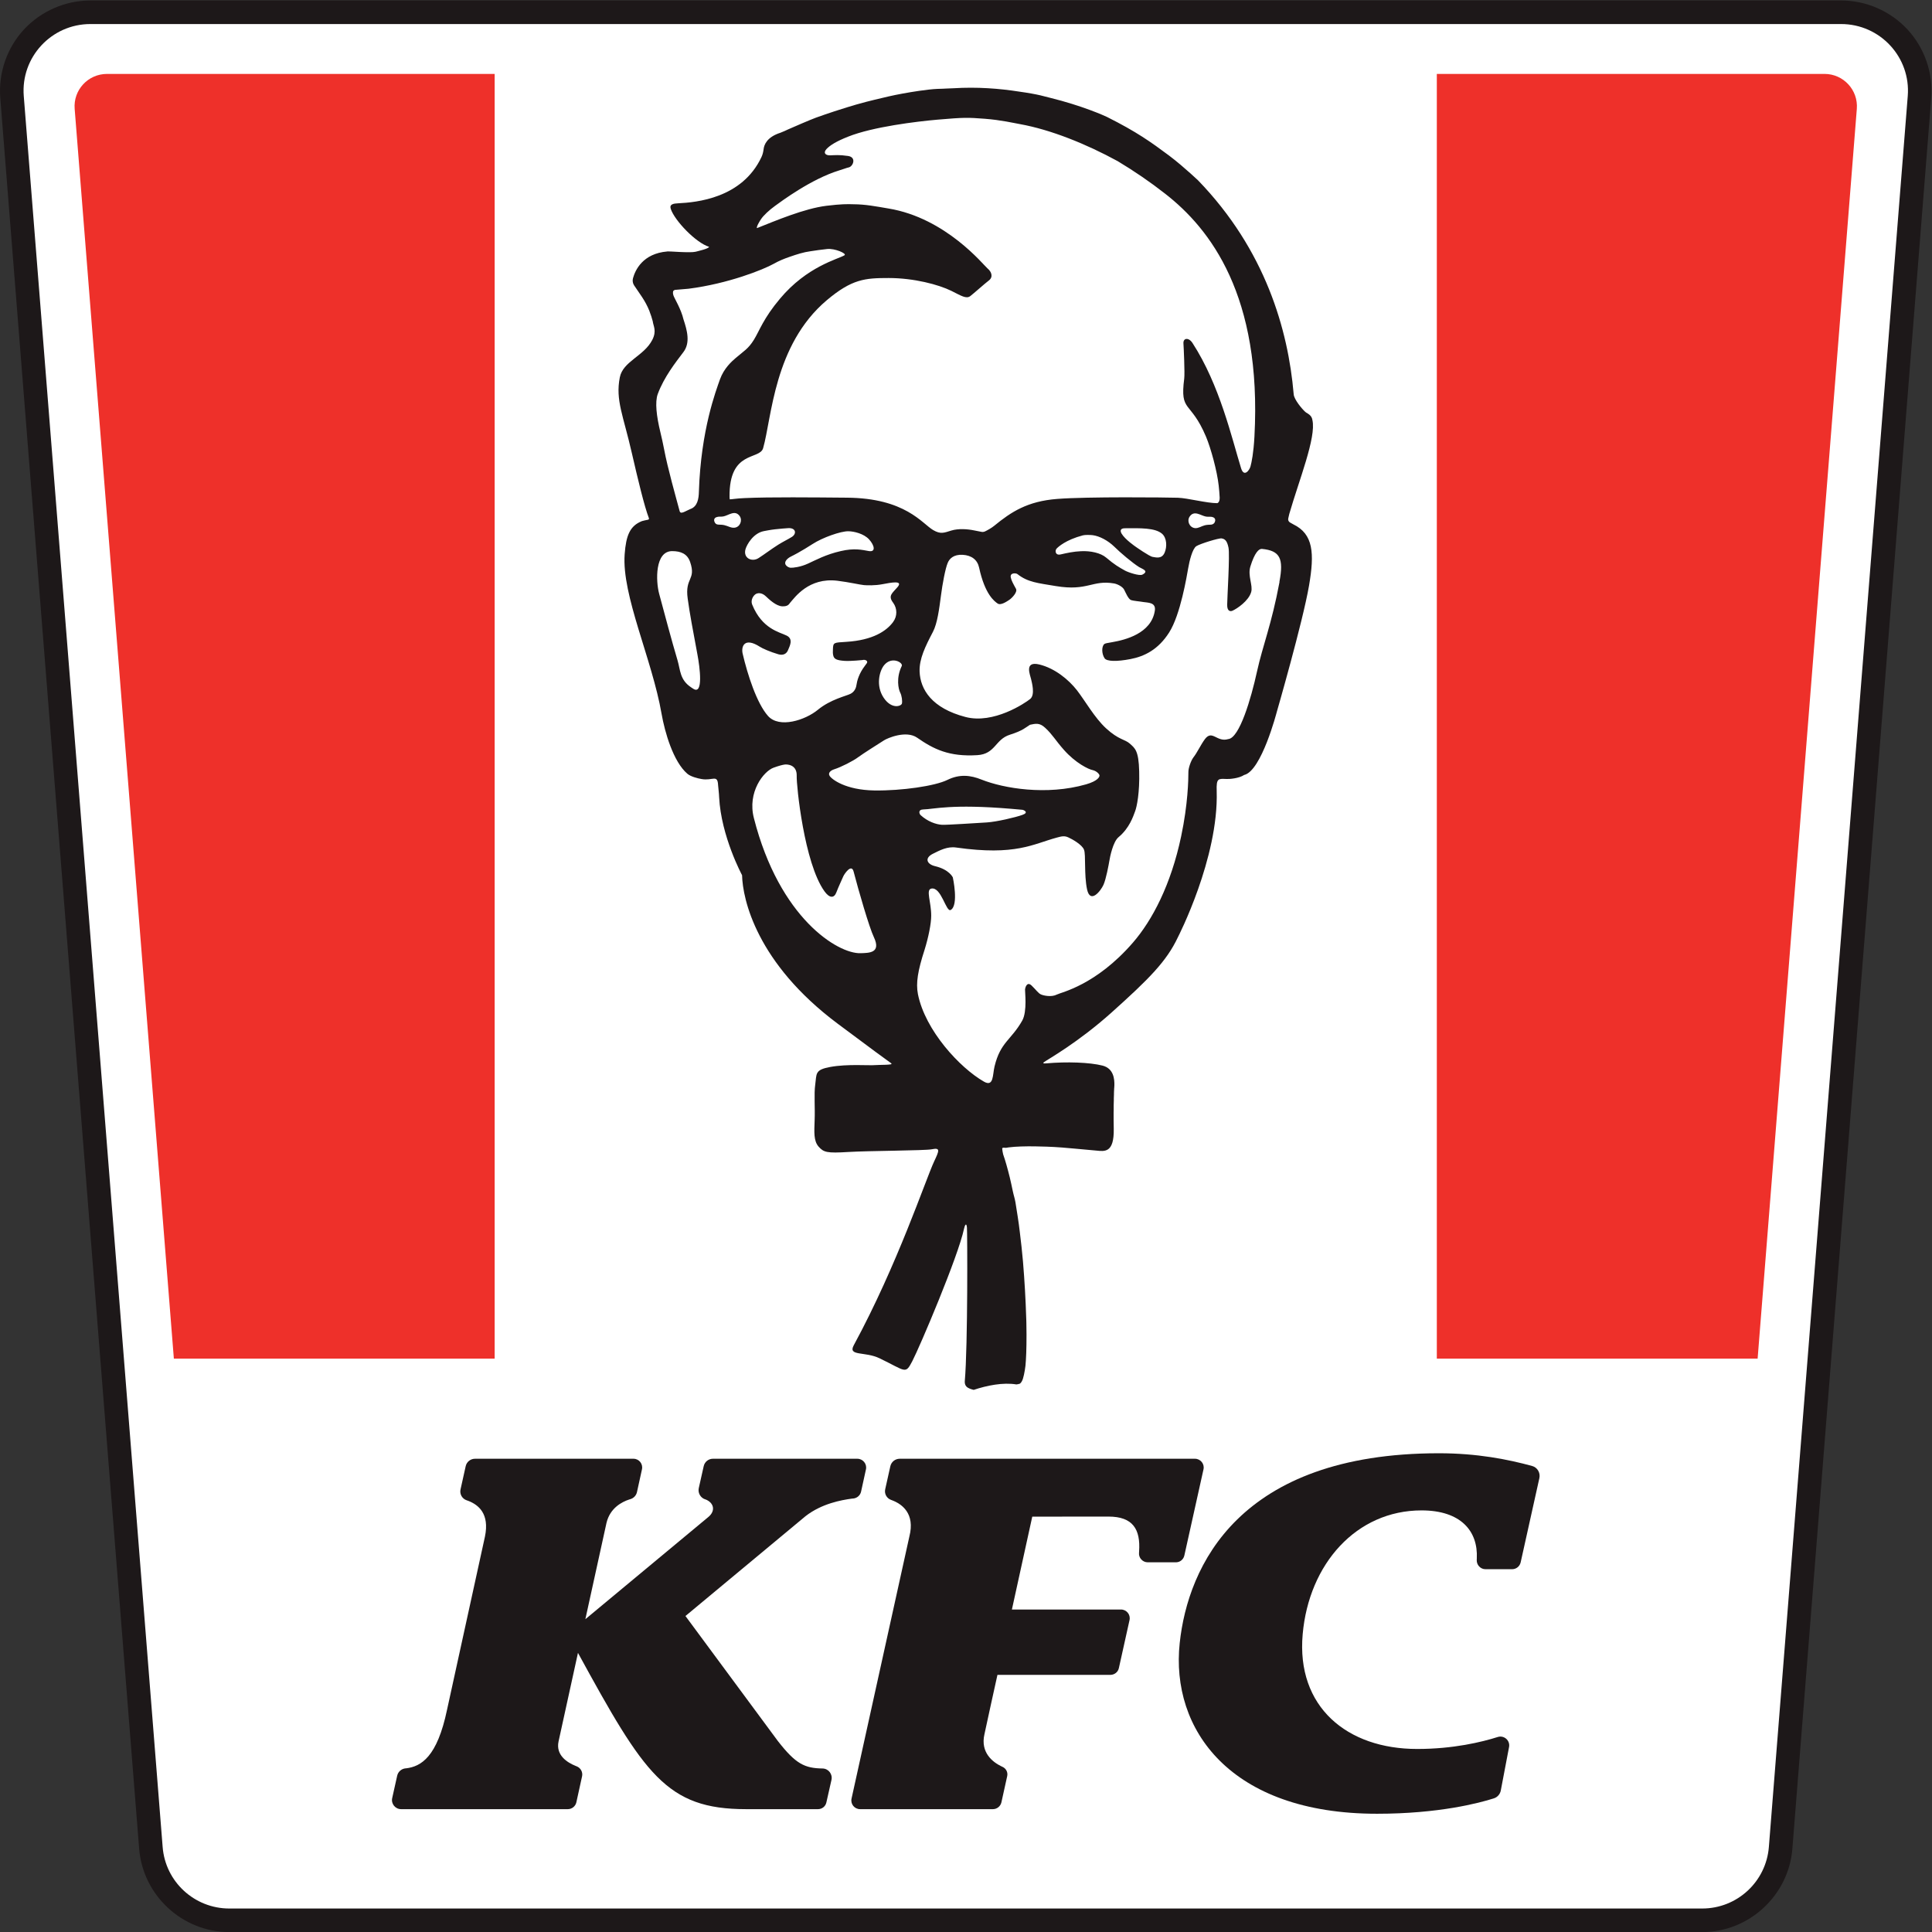 <?xml version="1.0" encoding="UTF-8" standalone="no"?>
<svg
   xmlns:dc="http://purl.org/dc/elements/1.1/"
   xmlns:cc="http://creativecommons.org/ns#"
   xmlns:rdf="http://www.w3.org/1999/02/22-rdf-syntax-ns#"
   xmlns:svg="http://www.w3.org/2000/svg"
   xmlns="http://www.w3.org/2000/svg"
   xmlns:sodipodi="http://sodipodi.sourceforge.net/DTD/sodipodi-0.dtd"
   xmlns:inkscape="http://www.inkscape.org/namespaces/inkscape"
   version="1.1"
   id="svg2"
   xml:space="preserve"
   width="2654.667"
   height="2654.773"
   viewBox="0 0 2654.667 2654.773"
   sodipodi:docname="KFC 2018.ai"><rect x="0" y="0" width="2654.667" height="2654.773" fill="#333333" stroke="none"/><defs
     id="defs6"><clipPath
       clipPathUnits="userSpaceOnUse"
       id="clipPath18"><path
         d="M 0,1991.083 H 1991 V 0 H 0 Z"
         id="path16" /></clipPath><clipPath
       clipPathUnits="userSpaceOnUse"
       id="clipPath34"><path
         d="m 110.287,1915.382 c -19.562,0 -34.895,-16.623 -33.321,-36.041 v 0 L 218.697,93.614 c 0.787,-10.174 9.315,-18.128 19.632,-18.128 v 0 h 1514.449 c 10.176,0 18.706,7.954 19.491,18.128 v 0 l 141.728,1785.727 c 1.578,19.418 -13.83,36.041 -33.246,36.041 v 0 z"
         id="path32" /></clipPath><clipPath
       clipPathUnits="userSpaceOnUse"
       id="clipPath46"><path
         d="M 0,1991.083 H 1991 V 0 H 0 Z"
         id="path44" /></clipPath></defs><sodipodi:namedview
     pagecolor="#ffffff"
     bordercolor="#666666"
     borderopacity="1"
     objecttolerance="10"
     gridtolerance="10"
     guidetolerance="10"
     inkscape:pageopacity="0"
     inkscape:pageshadow="2"
     inkscape:window-width="640"
     inkscape:window-height="480"
     id="namedview4" /><g
     id="g10"
     inkscape:groupmode="layer"
     inkscape:label="KFC 2018"
     transform="matrix(1.333,0,0,-1.333,0,2654.773)"><g
       id="g12"><g
         id="g14"
         clip-path="url(#clipPath18)"><g
           id="g20"
           transform="translate(236.383,12.152)"><path
             d="m 0,0 c -41.993,0 -77.53,32.817 -80.828,74.59 l -143.231,1804.858 c -1.718,22.427 5.948,44.712 21.281,61.263 15.333,16.552 37.042,26.081 59.613,26.081 h 1804.571 c 22.571,0 44.284,-9.529 59.617,-26.081 15.263,-16.48 22.999,-38.836 21.206,-61.263 L 1599.068,74.59 C 1595.701,32.745 1560.233,0 1518.245,0 Z"
             style="fill:#ffffff;fill-opacity:1;fill-rule:nonzero;stroke:none"
             id="path22" /></g><g
           id="g24"
           transform="translate(1897.789,1966.793)"><path
             d="M 0,0 C 40.265,0 71.937,-34.25 68.714,-74.232 L -74.447,-1879.09 c -2.869,-35.826 -32.748,-63.413 -68.718,-63.413 H -1661.41 c -35.971,0 -65.924,27.587 -68.718,63.413 L -1873.289,-74.232 C -1876.512,-34.25 -1844.841,0 -1804.575,0 Z m 0,24.29 h -1804.575 c -25.939,0 -50.945,-10.963 -68.57,-29.951 -17.554,-19.059 -26.367,-44.711 -24.364,-70.506 l 143.166,-1804.858 c 3.866,-48.079 44.638,-85.768 92.933,-85.768 h 1518.245 c 48.224,0 89.067,37.689 92.933,85.768 L 92.933,-76.167 C 94.936,-50.372 86.054,-24.72 68.5,-5.661 50.945,13.327 25.938,24.29 0,24.29"
             style="fill:#1d1819;fill-opacity:1;fill-rule:nonzero;stroke:none"
             id="path26" /></g></g></g><g
       id="g28"><g
         id="g30"
         clip-path="url(#clipPath34)"><path
           d="M 24.233,591.098 H 509.896 V 1953.573 H 24.233 Z"
           style="fill:#ee302a;fill-opacity:1;fill-rule:nonzero;stroke:none"
           id="path36" /><path
           d="m 1481.072,591.098 h 485.663 v 1362.475 h -485.663 z"
           style="fill:#ee302a;fill-opacity:1;fill-rule:nonzero;stroke:none"
           id="path38" /></g></g><g
       id="g40"><g
         id="g42"
         clip-path="url(#clipPath46)"><g
           id="g48"
           transform="translate(678.002,1585.406)"><path
             d="m 0,0 c 6.52,17.554 18.346,32.533 26.371,43.138 7.452,9.67 3.94,22.497 0.14,33.889 -2.436,10.535 -9.241,21.425 -10.247,24.364 -0.713,2.007 -0.787,3.652 -0.14,5.086 0.499,0.289 0.932,0.573 1.43,0.862 l 14.262,1.215 c 40.842,5.231 76.883,19.632 87.772,25.724 5.305,3.009 11.034,5.375 16.838,7.308 6.809,2.366 13.833,4.658 20.926,5.589 5.371,0.862 11.677,1.719 17.122,2.292 8.025,0.931 20.852,-4.728 17.987,-6.446 C 185.652,138.936 153.91,131.628 125.965,98.238 108.843,77.889 104.898,65.276 99.095,55.891 93.222,46.431 88.564,44.21 80.325,37.116 76.31,33.679 68.215,26.511 64.13,15.118 60.116,3.586 44.498,-36.684 42.421,-100.526 c -0.144,-7.382 -1.434,-15.263 -8.528,-17.913 h -0.07 c -5.733,-2.366 -10.391,-6.162 -11.322,-2.007 -3.727,13.973 -12.324,44.21 -15.906,63.339 -1.15,6.092 -2.511,12.039 -3.941,18.057 C -1.29,-22.785 -3.009,-8.24 0,0 m 106.477,180.281 c 2.506,3.796 8.454,9.386 14.546,13.754 6.232,4.514 37.186,27.657 65.993,36.474 5.301,1.574 6.661,2.362 10.029,3.153 4.373,1.146 8.025,10.461 -0.932,11.751 -9.455,1.361 -13.256,0.788 -18.342,0.643 -5.016,-0.144 -7.452,2.581 -3.796,6.521 3.726,3.94 10.387,8.025 22.138,12.682 25.58,10.247 70.935,15.692 92.146,17.555 27.587,2.366 30.954,2.292 48.868,0.932 16.837,-1.291 30.022,-4.444 36.255,-5.52 31.741,-5.729 68.215,-20.419 100.743,-38.187 16.982,-10.177 33.535,-21.495 48.798,-33.465 46.572,-36.181 99.953,-105.183 92.146,-250.426 -0.931,-17.121 -2.939,-26.651 -4.085,-30.81 -1.145,-4.154 -6.734,-11.318 -9.673,-1.863 -9.604,31.099 -21.998,85.84 -50.088,129.118 -3.866,6.022 -9.958,5.445 -9.315,-0.857 0.218,-2.724 1.509,-30.381 0.791,-35.756 -4.587,-35.682 6.377,-21.784 22.497,-60.046 4.946,-11.821 11.392,-35.253 13.041,-50.372 0.359,-3.796 0.861,-8.165 1.006,-12.394 0.07,-5.305 -2.58,-5.659 -2.58,-5.659 -10.964,0 -30.238,5.23 -40.559,5.585 -11.821,0.358 -93.576,1.22 -124.316,-1.216 -30.74,-2.366 -47.503,-13.4 -64.918,-27.657 -2.864,-2.366 -6.949,-4.588 -9.315,-5.733 -1.146,-0.573 -2.436,-0.788 -3.726,-0.573 -1.43,0.284 -3.726,0.717 -7.308,1.434 -7.522,1.574 -16.623,2.147 -23.931,-0.074 -7.382,-2.222 -10.819,-4.085 -18.7,0.503 -11.322,6.59 -28.593,32.961 -88.993,33.39 -34.252,0.284 -79.105,0.787 -105.471,-0.429 -8.603,-0.358 -12.972,-1.29 -15.193,-1.29 -0.215,1.072 -0.215,2.436 -0.215,2.721 -0.503,48.224 30.955,37.544 34.607,50.013 8.956,31.243 11.038,106.333 65.564,152.476 26.083,21.998 39.623,22.929 63.842,22.929 26.083,0 51.518,-6.805 64.489,-13.181 10.317,-5.16 15.473,-8.528 19.558,-5.519 4.015,3.083 14.904,12.897 19.348,16.264 4.443,3.442 2.794,8.813 -1.505,12.324 -4.015,3.298 -42.705,51.951 -102.034,61.765 -13.614,2.296 -23.647,4.299 -35.971,4.373 -6.66,0.215 -12.608,0.285 -28.085,-1.579 -22.715,-2.794 -52.379,-15.402 -71.508,-22.999 -1.006,1.076 2.934,7.522 4.154,9.245 m 441.811,-306.605 c 4.728,6.954 11.463,0.932 16.838,0 2.65,-0.499 4.583,0.289 7.163,-0.643 2.655,-0.931 3.009,-3.367 1.365,-6.018 -2.436,-2.654 -4.588,-1.075 -9.674,-2.296 -3.94,-1.001 -6.521,-3.223 -10.177,-2.934 -5.729,0.573 -8.598,7.452 -5.515,11.891 m -66.855,-12.035 c 16.195,0.144 31.029,0.503 38.263,-5.519 5.23,-4.439 5.374,-13.685 2.794,-19.632 -2.934,-6.805 -8.882,-4.872 -12.324,-4.369 -3.367,0.498 -17.694,10.605 -17.694,10.605 0,0 -10.82,7.378 -14.332,13.396 -1.719,3.008 -1.29,5.449 3.293,5.519 m 14.835,-40.056 c 3.223,-1.933 10.531,-4.01 3.297,-7.736 -3.083,-1.579 -14.62,2.362 -17.773,4.085 -6.446,3.581 -10.96,6.162 -19.562,13.469 -5.729,4.872 -16.12,7.094 -25.938,6.591 -7.522,-0.284 -15.044,-1.933 -20.848,-3.293 -5.733,-1.364 -6.092,3.796 -4.443,5.803 1.719,1.933 9.744,9.241 27.228,13.829 2.506,0.643 7.452,0.428 9.888,0.214 7.308,-0.861 16.05,-5.659 22.357,-11.751 6.232,-6.236 18.984,-16.982 25.794,-21.211 m 126.538,18.775 c 18.7,-1.793 22.57,-9.962 18.057,-33.679 v -0.713 c -8.099,-43.423 -17.27,-65.276 -23.144,-92.006 -6.092,-27.871 -18.057,-68.639 -29.664,-69.645 -11.751,-3.582 -16.409,10.032 -24.005,0 -4.443,-6.018 -7.951,-13.899 -11.966,-18.989 -2.505,-3.368 -5.086,-10.82 -5.086,-14.83 0,-7.881 -0.433,-33.176 -7.452,-66.352 -10.535,-50.084 -29.808,-86.627 -49.729,-109.626 -38.262,-44.141 -74.089,-51.234 -78.388,-53.526 -5.444,-2.864 -13.754,-1.146 -16.478,0.145 -2.725,1.215 -4.872,4.583 -9.604,9.17 -4.872,4.588 -6.591,-2.365 -6.735,-4.154 -0.214,-1.649 2.436,-22.501 -2.864,-31.96 -11.463,-20.275 -22.501,-22.068 -28.589,-47.359 -2.077,-8.528 -0.717,-21.425 -10.894,-15.622 -24.932,14.257 -60.614,52.808 -68.066,90.209 -2.222,11.392 -0.145,24.149 6.874,45.789 3.945,12.682 6.81,26.869 6.81,35.034 0,14.406 -5.659,26.656 0,27.946 10.461,2.296 15.263,-24.792 20.135,-21.998 8.453,4.872 2.147,33.535 2.147,33.535 0,0 -3.508,8.095 -18.342,11.607 -8.454,2.007 -11.178,8.383 -2.077,12.827 6.805,3.367 14.69,7.736 23.861,6.376 61.55,-8.742 79.249,3.656 104.037,10.317 4.946,1.364 7.811,1.937 11.681,0.074 3.796,-1.719 13.973,-7.308 16.05,-12.613 2.077,-5.156 -0.07,-25.579 3.153,-40.912 3.368,-15.477 14.187,-1.435 16.912,4.657 2.72,6.018 5.445,20.992 6.088,24.793 0.572,3.726 3.726,19.632 9.459,24.359 11.248,9.315 15.189,21.639 16.982,26.441 1.933,4.802 4.872,19.632 4.299,41.346 -0.503,21.639 -4.444,23.931 -9.674,28.658 -5.161,4.588 -11.393,3.726 -24.504,15.766 -11.751,10.82 -21.495,28.23 -29.953,39.194 -8.523,10.889 -22.641,22.641 -38.765,26.581 -16.05,3.87 -9.385,-10.89 -8.524,-15.119 0.643,-2.939 4.444,-16.05 -0.931,-20.419 -5.305,-4.299 -37.764,-26.152 -66.711,-18.56 -34.606,9.031 -46.571,28.234 -47.289,46.86 -0.428,13.116 5.874,25.868 13.759,40.917 4.583,8.812 6.446,23.572 8.309,37.689 1.435,11.318 4.443,27.657 6.949,33.461 1.723,4.154 5.948,8.742 15.338,8.239 9.24,-0.499 15.258,-5.156 16.981,-13.181 6.018,-27.802 15.832,-34.755 19.129,-37.047 3.368,-2.221 9.674,2.292 12.11,3.871 2.436,1.648 8.742,7.95 6.735,11.392 -2.939,5.301 -4.658,8.454 -5.301,11.537 -1.15,5.3 5.515,4.658 6.805,3.582 10.82,-8.528 21.067,-9.245 39.767,-12.399 32.747,-5.444 37.405,6.595 59.901,2.725 2.939,-0.503 8.459,-2.939 10.322,-6.306 1.504,-2.939 4.224,-9.53 6.949,-10.746 2.72,-1.005 9.385,-1.434 12.827,-2.081 4.797,-0.788 13.325,-0.215 11.891,-9.027 -3.652,-23.572 -30.88,-30.093 -43.637,-32.314 -5.231,-0.862 -7.667,-1.291 -8.454,-2.008 -2.794,-2.436 -2.865,-9.814 0.289,-14.615 2.221,-3.368 12.538,-3.582 26.655,-0.862 14.616,2.795 28.729,9.888 39.837,27.303 11.821,18.341 18.342,58.825 19.706,66.348 1.29,7.596 4.369,20.204 8.454,22.785 4.154,2.58 23.358,8.458 26.008,7.955 3.227,-0.573 5.589,-2.078 7.093,-9.53 1.505,-7.452 -1.36,-52.021 -1.36,-58.755 -0.144,-7.238 3.582,-7.168 5.659,-6.162 4.444,2.007 16.409,9.958 19.064,19.128 2.003,6.88 -3.726,16.768 -0.862,26.227 4.513,14.69 8.887,18.556 11.966,18.272 M 375.962,-433.782 c -6.949,-2.58 -27.084,-7.238 -36.758,-7.811 -9.814,-0.573 -40.913,-2.65 -46.143,-2.436 -6.376,0.359 -15.049,3.512 -22.068,9.958 -1.434,1.29 -2.939,5.734 2.795,5.878 10.675,0.214 28.658,5.873 90.637,0.643 6.595,-0.573 9.748,-0.862 11.323,-1.002 1.648,-0.144 7.163,-2.794 0.214,-5.23 m -152.476,25.147 c -30.168,0.432 -44.14,11.611 -46.288,14.978 -2.077,3.293 1.435,5.804 4.588,6.805 7.093,2.222 19.772,8.672 24.862,12.538 5.231,3.871 19.418,12.757 26.581,17.341 3.368,2.221 22.785,10.679 34.178,2.724 16.982,-11.821 32.892,-19.776 61.983,-17.983 18.77,1.146 18.268,16.265 33.605,21.062 13.684,4.299 16.409,7.667 20.708,10.247 5.514,1.076 9.669,2.51 15.691,-3.153 7.667,-7.094 10.387,-12.683 19.273,-22.711 12.11,-13.689 25.436,-20.065 29.595,-20.852 4.08,-0.862 7.093,-4.229 7.093,-5.589 0.07,-1.36 -1.649,-5.589 -13.828,-9.101 -40.773,-11.677 -84.983,-4.155 -107.698,4.872 -11.532,4.657 -22.711,5.878 -35.393,-0.359 -12.757,-6.232 -46.79,-11.174 -74.95,-10.819 M 208.94,-576.374 c -23.074,-0.713 -83.474,35.756 -109.845,139.294 -6.875,26.656 9.963,48.221 20.349,51.947 6.162,2.221 9.39,2.939 11.467,3.227 2.147,0.285 12.683,0.215 12.324,-11.681 -0.359,-9.599 7.667,-89.85 28.589,-118.941 5.16,-7.238 9.962,-7.452 12.324,-1.076 2.221,5.873 5.877,13.47 7.093,16.409 0.862,2.077 8.458,13.758 10.675,4.871 4.877,-18.774 16.051,-57.465 20.852,-67.497 7.811,-16.553 -5.086,-16.265 -13.828,-16.553 m 40.912,268.771 c 1.794,-3.367 2.366,-8.956 1.863,-11.322 -0.498,-2.795 -10.53,-6.521 -18.844,5.877 -8.31,12.394 -4.443,27.587 0.503,33.605 7.88,9.53 19.846,2.58 18.127,-0.931 -6.018,-12.325 -3.367,-23.861 -1.649,-27.229 m -105.755,143.664 c 4.727,2.65 10.172,5.873 15.691,9.455 9.958,6.451 28.733,13.186 36.758,13.041 5.803,-0.069 15.906,-2.506 21.281,-8.383 5.589,-6.162 7.163,-13.256 -0.215,-12.036 -7.238,1.291 -14.978,3.224 -28.877,0 -15.621,-3.511 -26.297,-9.529 -33.819,-12.897 -7.671,-3.581 -15.477,-4.443 -18.057,-4.299 -2.511,0.145 -9.53,3.941 -2.366,9.814 2.007,1.579 2.864,1.579 9.604,5.305 m -6.022,16.553 c -3.438,-2.152 -8.883,-4.802 -13.829,-7.885 -7.452,-4.728 -14.69,-10.247 -20.205,-13.754 -6.809,-4.518 -16.338,-0.219 -13.544,9.241 1.365,4.587 7.955,16.408 18.919,18.486 1.43,0.288 6.879,1.36 11.463,1.863 5.304,0.573 10.964,1.076 13.902,1.22 7.737,0.284 8.598,-5.948 3.294,-9.171 m -32.674,-113.212 c 2.651,-1.719 10.391,-5.161 18.919,-7.667 5.231,-1.504 8.598,0.717 10.028,4.444 1.505,3.796 5.804,11.248 -1.504,14.83 -7.308,3.656 -25.291,6.734 -35.538,32.03 -1.863,4.513 1.291,9.669 4.155,11.034 2.939,1.29 6.521,0.643 9.888,-2.511 3.368,-3.153 10.531,-10.102 16.982,-10.386 5.878,-0.214 6.879,2.147 8.025,3.582 4.946,5.589 19.273,26.366 48.797,22.785 12.18,-1.505 23.428,-4.155 27.513,-4.514 2.939,-0.214 11.034,-0.573 18.845,0.932 8.812,1.649 21.998,4.369 15.547,-3.083 -5.231,-6.088 -9.6,-8.598 -5.016,-15.189 0.218,-0.359 0.433,-0.647 0.717,-1.006 4.159,-5.803 4.229,-13.61 0,-19.417 l -0.499,-0.713 c -6.52,-8.528 -20.064,-18.272 -47.936,-19.995 -12.757,-0.857 -13.544,-0.354 -13.758,-7.667 -0.145,-2.794 -0.145,-4.299 0.288,-6.232 0.788,-3.656 3.149,-5.16 11.966,-5.733 6.376,-0.359 18.053,0.862 18.127,0.862 2.865,0.857 6.307,-0.932 4.444,-3.368 -0.359,-0.359 -1.435,-2.077 -1.723,-2.366 -6.302,-8.169 -8.24,-15.691 -8.883,-20.135 -0.503,-3.796 -2.65,-7.163 -6.017,-8.882 -0.075,-0.074 -0.075,-0.074 -0.145,-0.074 -4.084,-2.148 -20.493,-5.659 -33.534,-16.409 -12.897,-10.675 -39.837,-19.488 -51.448,-6.376 -11.607,13.111 -21.067,42.491 -26.153,64.344 -1.574,6.95 1.505,17.411 17.913,6.88 m -26.296,122.812 c -3.582,-0.429 -6.661,1.793 -10.606,2.65 -4.583,1.006 -7.452,-0.359 -9.315,2.151 -1.719,2.581 -1.36,5.017 1.22,6.018 2.65,1.002 4.514,0.284 7.164,0.787 5.449,1.006 12.04,7.168 16.911,0.359 3.084,-4.443 0.359,-11.393 -5.374,-11.965 m -42.632,-165.946 -2.151,1.43 c -11.677,7.74 -10.964,17.913 -13.973,27.945 -6.302,21.211 -13.041,46.716 -18.915,68.5 -3.512,13.111 -4.443,43.925 13.4,43.925 9.027,0 15.692,-2.794 18.556,-11.252 6.377,-18.845 -5.659,-15.617 -2.506,-37.829 2.148,-15.766 5.156,-31.244 10.103,-57.969 2.291,-12.324 6.306,-41.918 -4.514,-34.75 m -45.57,175.689 c 0.215,-0.643 -0.144,-1.36 -0.861,-1.504 -1.933,-0.359 -5.161,-1.076 -6.307,-1.435 -12.468,-4.941 -16.408,-14.83 -17.838,-34.103 -3.154,-42.491 28.299,-108.196 38.043,-164.516 3.298,-18.914 12.04,-49.37 26.586,-61.834 3.367,-2.869 10.391,-4.732 14.69,-5.449 11.392,-2.003 16.408,5.16 16.981,-6.232 0.14,-2.366 1.002,-8.813 1.072,-12.394 2.007,-40.414 23.646,-80.47 23.646,-80.47 0.573,-24.932 15.049,-90.637 98.523,-153.049 34.825,-26.008 50.8,-37.759 55.318,-40.912 v -0.214 c 2.362,-1.579 -12.328,-1.221 -16.409,-1.579 -6.52,-0.643 -28.733,1.364 -46.576,-1.933 -16.05,-2.939 -13.898,-6.809 -15.477,-18.486 -1.29,-9.171 -0.07,-23.791 -0.573,-36.255 -0.428,-12.468 -1.146,-21.355 4.085,-27.373 5.23,-5.878 8.528,-6.879 30.596,-5.519 20.992,1.29 79.104,1.365 86.124,2.795 9.031,1.863 7.596,-1.43 2.366,-12.539 -8.887,-19.059 -37.834,-106.403 -82.831,-189.448 -6.307,-11.607 11.467,-6.162 26.585,-13.47 27.368,-13.185 26.437,-16.841 33.675,-3.083 7.811,14.974 47.293,107.908 53.381,136.57 0.787,3.726 2.436,6.95 3.009,1.36 0.432,-4.01 1.005,-121.451 -2.222,-158.493 -0.14,-1.938 0.288,-4.015 1.649,-5.445 2.007,-2.008 4.946,-2.795 7.526,-3.442 h 0.07 c 13.544,4.513 30.023,7.881 43.996,5.589 1.216,0.144 2.436,0.429 3.581,0.787 0.718,0.573 1.435,1.365 1.864,2.222 1.145,1.937 1.648,4.229 2.147,6.376 0.074,0.145 0.144,0.359 0.144,0.503 0.647,3.153 1.22,6.307 1.579,9.46 0.214,1.863 0.284,3.796 0.429,5.659 0.144,2.436 0.288,4.872 0.358,7.308 0.07,3.009 0.145,5.947 0.214,8.886 0.07,3.438 0.07,6.805 0.07,10.247 0,3.796 -0.07,7.596 -0.139,11.392 0,4.155 -0.145,2.795 -0.215,6.95 -0.144,4.443 -0.358,8.886 -0.503,13.33 -0.214,4.727 -0.428,9.385 -0.717,14.112 -0.289,4.872 -0.573,9.744 -0.931,14.62 -0.359,5.012 -0.788,9.958 -1.146,14.975 -0.503,5.086 -1.006,10.172 -1.505,15.263 -0.573,5.086 -1.146,10.246 -1.793,15.332 -0.573,5.087 -1.29,10.173 -2.077,15.263 -0.717,5.012 -1.505,9.958 -2.366,14.975 -0.857,4.872 -1.789,6.949 -2.795,11.821 -0.931,4.657 -2.003,9.315 -3.078,13.973 -1.076,4.443 -2.292,8.886 -3.512,13.255 -1.002,3.512 -2.078,6.949 -3.298,10.461 -0.214,0.573 -1.071,5.305 -1.001,5.948 0.428,1.719 2.58,0.428 4.872,0.931 0,0 1.145,0.215 1.718,0.289 14.979,2.003 40.987,0.713 46.861,0.429 5.733,-0.145 35.397,-3.009 43.711,-3.727 8.239,-0.787 18.272,-2.724 17.839,22.357 -0.14,6.735 -0.14,10.675 -0.14,16.907 0.07,0.862 0.07,1.723 0.07,2.581 v 4.657 c 0,0.932 0,1.719 0.07,2.65 0,0.792 0,1.649 0.074,2.511 v 2.221 c 0,1.36 0.07,2.72 0.14,3.866 v 1.076 c 0,0.932 0.074,1.793 0.074,2.51 0,0.429 0.07,0.788 0.07,1.146 0,0.717 0.075,1.29 0.075,1.789 0,0.219 0,0.433 0.07,0.573 0.07,0.791 0.07,1.579 0.144,2.44 0.144,6.162 -0.573,17.41 -12.254,20.349 -13.326,3.368 -36.828,4.155 -57.894,2.292 -3.009,-0.214 -3.656,0 -2.725,0.857 v 0.219 c 4.514,3.223 35.039,20.06 69.934,51.303 38.407,34.462 56.749,52.734 68.43,77.671 0,0 42.058,81.466 39.981,150.543 -0.503,13.898 1.793,12.752 10.461,12.538 2.58,-0.144 12.468,0.573 17.843,4.155 17.839,4.014 33.604,64.847 33.604,64.847 0,0 26.726,92.431 33.247,130.19 5.803,33.679 4.443,53.241 -16.121,63.269 l -3.441,1.937 c -1.505,0.858 -2.292,2.651 -1.789,4.369 0.354,1.435 0.787,3.153 1.001,4.374 10.033,34.82 27.946,78.886 23.861,96.799 -0.647,5.09 -5.016,6.735 -6.52,7.811 -2.152,1.434 -10.033,10.246 -12.254,16.483 -0.359,0.931 -0.499,1.863 -0.573,2.864 -5.659,65.705 -29.017,148.177 -98.593,220.044 -0.074,0.075 -4.802,4.374 -7.596,6.95 -6.018,5.374 -13.614,12.039 -22.357,18.63 -18.556,13.828 -33.39,24.434 -63.841,39.697 -2.366,1.145 -25.221,11.536 -59.04,19.846 -3.153,0.861 -6.377,1.649 -9.604,2.436 -4.942,1.15 -12.683,2.58 -21.565,3.8 -20.852,3.293 -43.996,5.016 -68.001,3.512 -2.864,-0.144 -6.232,-0.289 -7.163,-0.289 -1.435,-0.07 -2.869,-0.144 -4.374,-0.214 -1.644,0 -3.223,-0.07 -4.942,-0.144 -5.086,-0.215 -11.821,-1.002 -18.844,-2.008 -11.393,-1.644 -23.573,-3.94 -31.099,-5.659 -8.454,-2.077 -19.776,-4.443 -33.963,-8.528 -5.874,-1.718 -11.677,-3.507 -17.481,-5.37 -1.723,-0.503 -3.297,-1.006 -4.946,-1.579 -6.306,-2.077 -12.612,-4.229 -18.989,-6.521 -4.657,-1.648 -24.434,-10.172 -28.733,-12.109 -2.003,-1.002 -4.797,-2.222 -7.88,-3.438 -13.973,-4.443 -16.838,-12.468 -17.341,-16.837 -0.358,-2.869 -1.001,-5.664 -2.221,-8.244 -19.991,-42.561 -67.139,-46.716 -85.84,-47.647 -4.872,-0.215 -9.241,-0.932 -7.666,-5.734 4.014,-12.179 26.012,-35.034 39.482,-39.119 -0.144,-1.937 -11.537,-4.443 -13.903,-5.091 -5.444,-1.36 -27.727,0.578 -28.877,0.359 -0.07,0 -0.14,0 -0.214,-0.07 -25.365,-2.077 -33.172,-19.348 -35.393,-27.513 -0.718,-2.51 -0.289,-5.304 1.145,-7.452 5.589,-8.528 11.463,-15.477 15.906,-26.73 0,-0.139 0.07,-0.214 0.07,-0.358 1.22,-2.935 2.222,-6.232 3.228,-9.888 0.498,-4.798 4.369,-9.814 -0.503,-19.274 -8.668,-16.767 -30.237,-21.997 -33.461,-38.62 -4.587,-23.573 3.582,-39.05 12.464,-78.174 6.162,-26.795 12.757,-54.456 17.559,-66.995"
             style="fill:#1d1819;fill-opacity:1;fill-rule:nonzero;stroke:none"
             id="path50" /></g><g
           id="g52"
           transform="translate(1579.323,480.452)"><path
             d="m 0,0 c -24.937,6.807 -56.534,13.112 -96.086,13.112 -206.36,0 -258.74,-116.578 -267.193,-195.611 -9.53,-88.921 51.946,-176.05 203.491,-175.979 63.772,0 105.401,11.106 120.236,15.836 3.726,1.146 6.52,4.299 7.233,8.096 l 8.528,44.855 c 1.29,6.735 -5.156,12.396 -11.677,10.318 -16.483,-5.231 -45.858,-12.324 -82.975,-12.324 -72.37,-0.072 -124.749,43.421 -118.084,118.226 6.376,72.513 55.318,127.685 122.527,127.685 40.41,0 58.323,-21.209 56.963,-49.44 0,0 0,-0.502 -0.07,-1.648 -0.219,-5.159 3.866,-9.53 9.027,-9.53 h 27.442 c 4.229,0 7.881,2.938 8.813,7.094 L 7.452,-12.539 C 8.668,-7.022 5.445,-1.504 0,0"
             style="fill:#1d1819;fill-opacity:1;fill-rule:nonzero;stroke:none"
             id="path54" /></g><g
           id="g56"
           transform="translate(847.963,168.62)"><path
             d="m 0,0 c -18.556,0.287 -27.657,4.586 -46.143,28.303 l -95.225,128.831 v 0.072 l 123.743,102.893 c 16.623,12.969 36.828,16.623 48.076,18.128 0,0 0.433,0 1.146,0.072 3.945,0.429 7.168,3.224 8.029,7.093 l 5.012,22.858 c 1.29,5.66 -3.079,11.034 -8.882,11.034 h -148.825 c -4.583,0 -8.523,-3.153 -9.529,-7.667 l -5.086,-22.642 c -1.076,-5.016 1.863,-10.103 6.805,-11.608 h 0.144 c 8.672,-3.368 10.605,-11.751 3.009,-18.056 l -126.752,-105.33 c 0,-0.071 -0.07,0 -0.07,0.072 l 21.779,99.239 c 3.726,15.262 15.766,21.496 23.432,24.004 0.429,0.143 0.857,0.286 1.216,0.358 3.442,1.074 5.948,3.797 6.735,7.236 l 5.16,23.503 c 1.221,5.588 -3.008,10.891 -8.742,10.891 h -163.366 c -4.587,0 -8.597,-3.153 -9.603,-7.667 l -5.301,-23.86 c -1.146,-4.873 1.649,-9.745 6.376,-11.321 0.862,-0.359 1.505,-0.502 1.649,-0.574 10.247,-4.012 22.068,-13.04 17.126,-36.829 L -387.141,60.618 C -397.313,11.894 -413.792,2.006 -429.558,0.143 h -0.502 c -4.225,-0.501 -7.667,-3.582 -8.524,-7.738 l -5.091,-22.857 c -1.36,-5.876 3.154,-11.465 9.176,-11.465 h 171.819 c 4.229,0 7.885,2.938 8.817,7.022 l 5.873,26.727 c 1.006,4.299 -1.36,8.741 -5.515,10.389 -0.358,0.143 -0.717,0.287 -1.076,0.43 -8.742,3.511 -20.637,11.035 -17.629,25.222 l 19.991,91.214 c 0.074,0.071 0.074,0.071 0.074,0 68.355,-125.034 91.07,-161.004 173.184,-161.004 h 74.159 c 4.229,0 7.81,2.866 8.672,6.95 L 9.1,-11.823 C 10.461,-5.875 6.092,-0.143 0,0"
             style="fill:#1d1819;fill-opacity:1;fill-rule:nonzero;stroke:none"
             id="path58" /></g><g
           id="g60"
           transform="translate(1220.841,388.236)"><path
             d="m 0,0 19.706,88.705 c 1.29,5.589 -3.009,10.963 -8.812,10.963 h -304.309 c -4.658,0 -8.668,-3.224 -9.674,-7.738 l -5.301,-23.789 c -1.006,-4.586 1.575,-9.315 6.088,-10.891 0.289,-0.144 0.647,-0.215 0.932,-0.358 10.106,-3.798 24.005,-13.543 17.913,-37.332 l -59.613,-270.201 c -1.22,-5.589 3.009,-10.892 8.812,-10.892 h 136.929 c 4.155,0 7.811,2.938 8.742,7.022 l 5.948,26.942 c 0.932,4.012 -1.146,8.025 -4.872,9.673 -0.433,0.286 -0.861,0.43 -1.364,0.645 -8.598,4.227 -21.565,14.044 -17.196,32.96 0.428,2.579 13.4,61.191 13.4,61.191 h 116.435 c 4.155,0 7.881,2.866 8.742,7.022 l 10.964,49.369 c 1.286,5.66 -3.013,10.963 -8.816,10.963 h -112.421 l 20.992,95.728 78.532,0.071 c 25.365,0 33.106,-13.255 31.601,-35.826 0,0 0,-0.287 -0.074,-1.218 -0.643,-5.374 3.582,-10.103 9.031,-10.103 h 28.947 c 4.225,0 7.881,2.937 8.738,7.094"
             style="fill:#1d1819;fill-opacity:1;fill-rule:nonzero;stroke:none"
             id="path62" /></g></g></g></g></svg>
